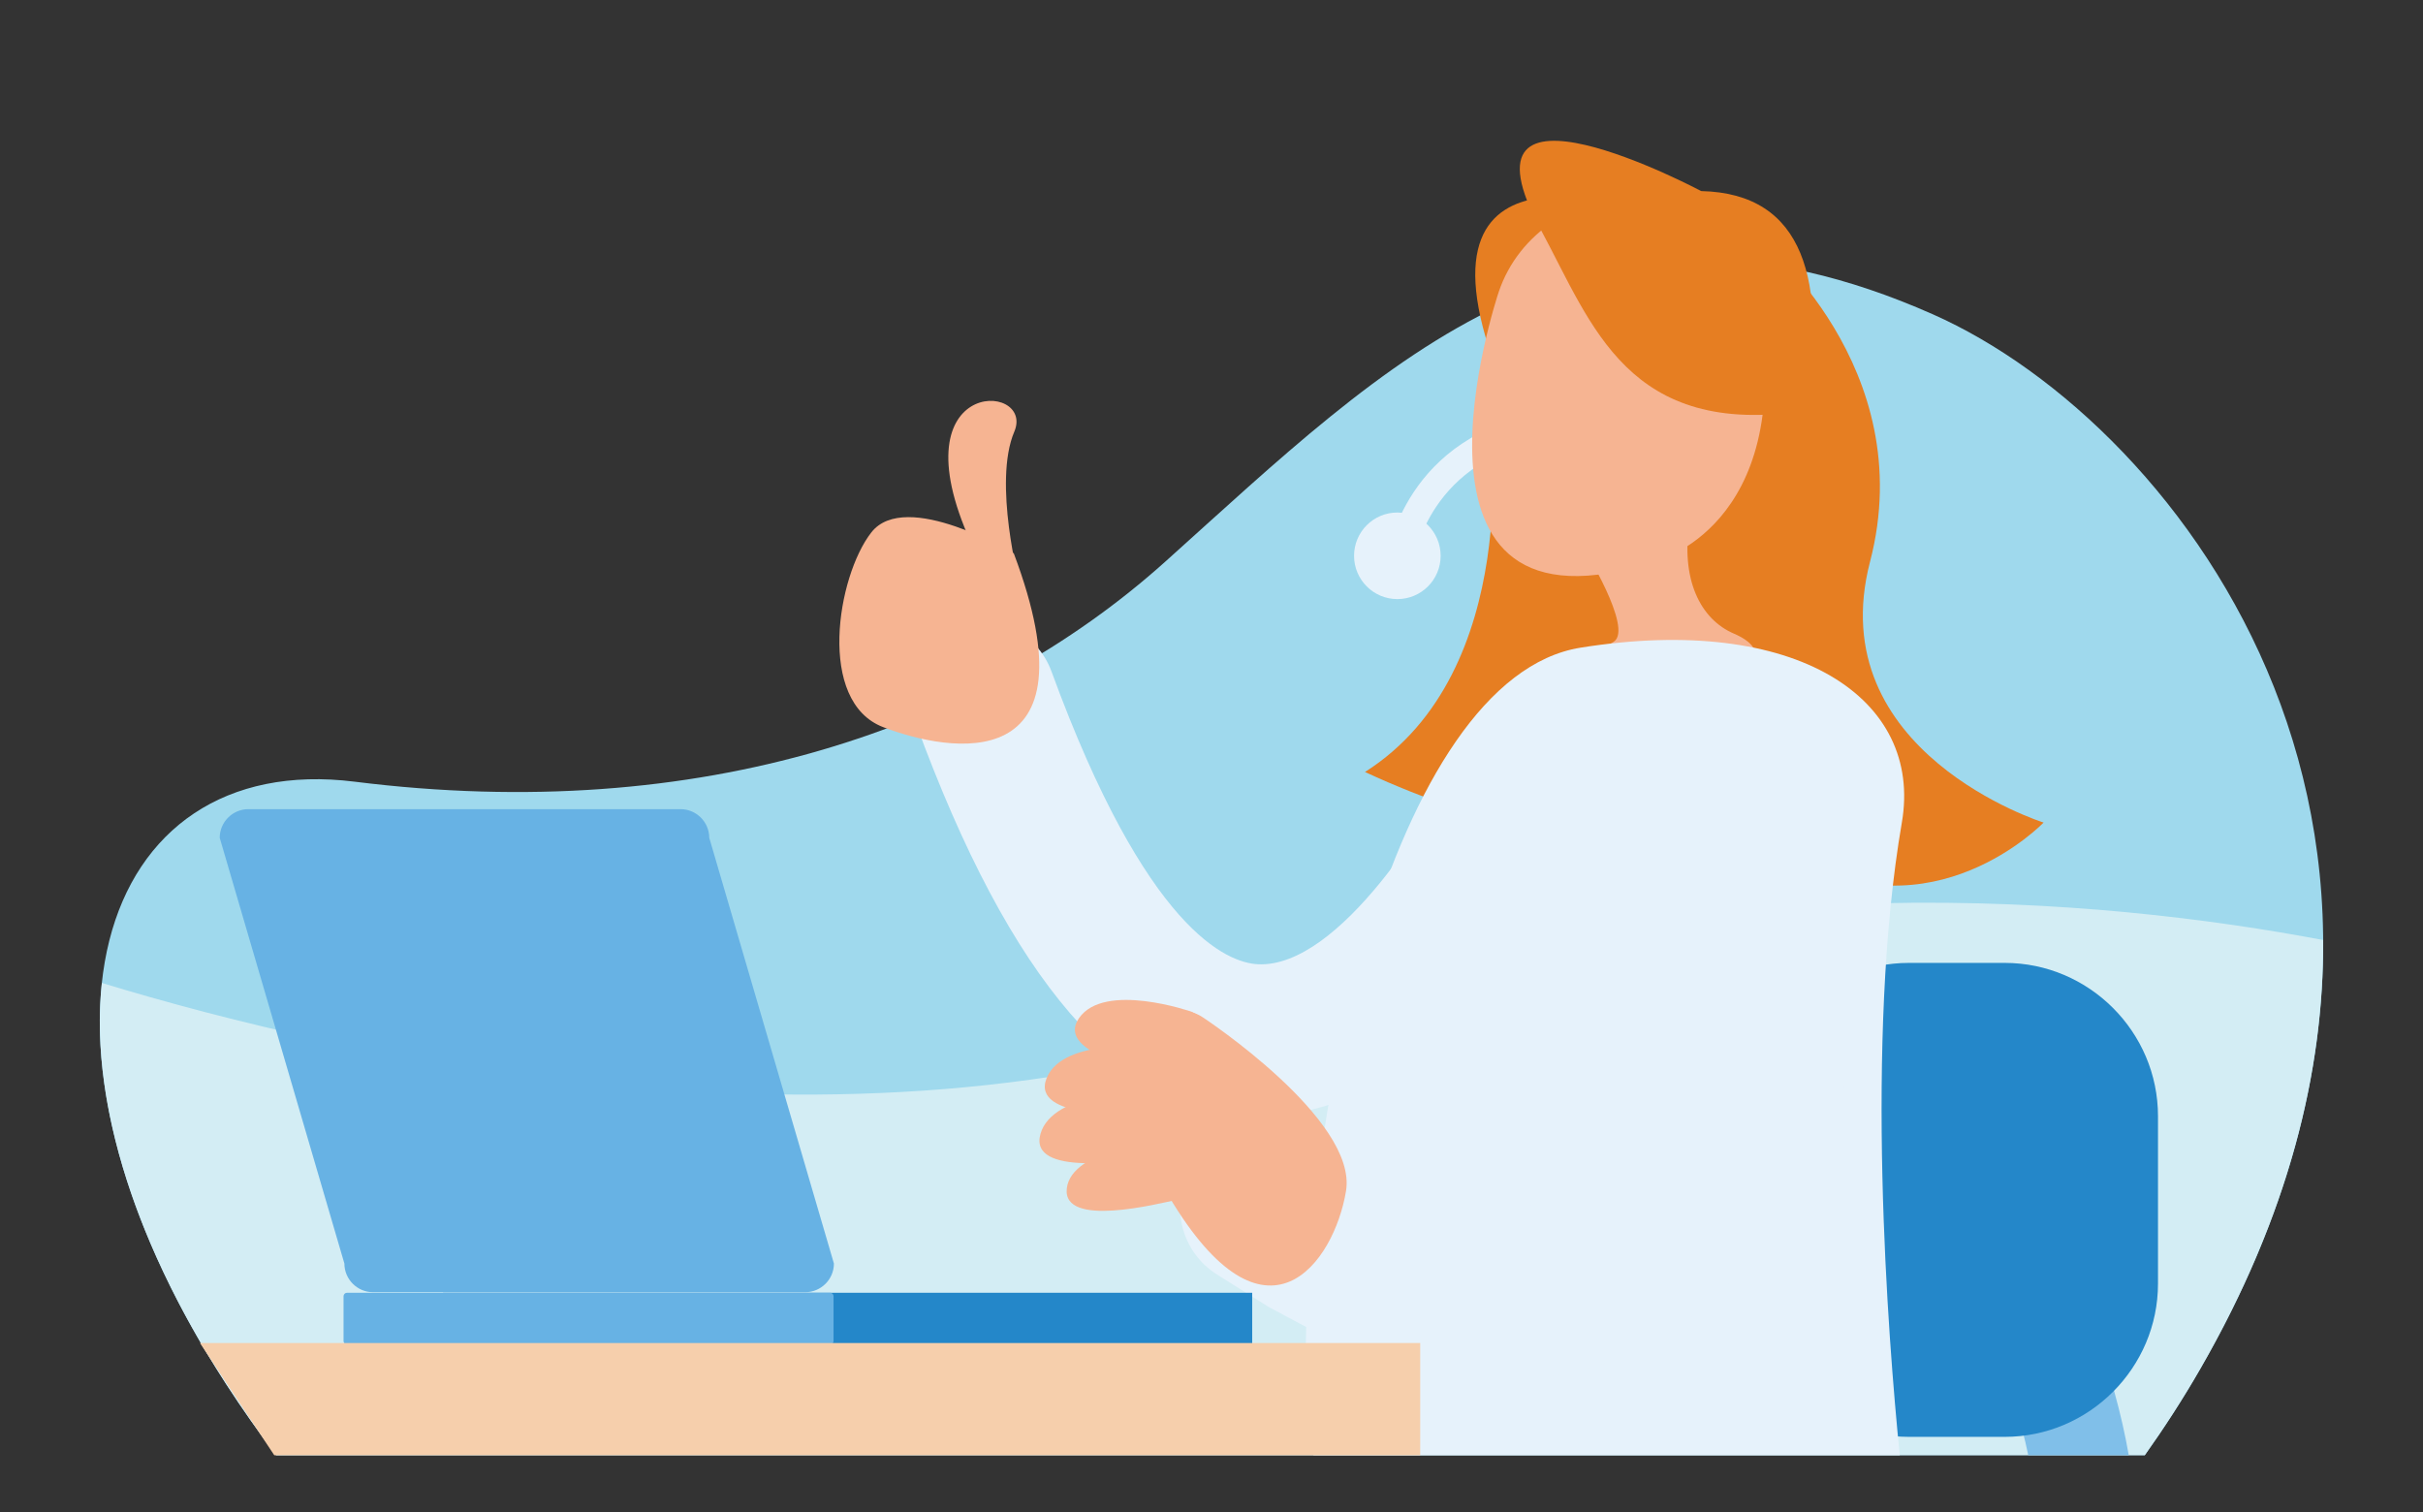 <?xml version="1.0" encoding="iso-8859-1"?>
<!-- Generator: Adobe Illustrator 25.4.1, SVG Export Plug-In . SVG Version: 6.00 Build 0)  -->
<svg version="1.1" id="Capa_1" xmlns="http://www.w3.org/2000/svg" xmlns:xlink="http://www.w3.org/1999/xlink" x="0px" y="0px"
	 viewBox="0 0 792 494.28" style="enable-background:new 0 0 792 494.28;" xml:space="preserve">
<rect x="0" y="0" width="792" height="494.28" fill="#333333" stroke="none"/>
<style type="text/css">
	.st0{fill:#9FD9ED;}
	.st1{fill:#D3EDF4;}
	.st2{fill:#E6F2FB;}
	.st3{fill:#1A6090;}
	.st4{fill:#2487C9;}
	.st5{fill:#2ECC71;}
	.st6{fill:#95E7B8;}
	.st7{fill:#80BFE9;}
	.st8{fill:#67B2E4;}
	.st9{fill:#4DA5E0;}
	.st10{fill:#1F74AD;}
	.st11{fill:#FFFFFF;}
	.st12{fill:#A3A3A3;}
	.st13{fill:#636363;}
	.st14{fill:#F6DA69;}
	.st15{fill:#D4AC0C;}
	.st16{fill:#F6B492;}
	.st17{fill:#E67E22;}
	.st18{fill:#9ACCED;}
	.st19{fill:#E98E3E;}
	.st20{fill:#FEFEFE;}
	.st21{fill:#B25E14;}
	.st22{fill:#EFAE75;}
	.st23{fill:#F6CFAC;}
</style>
<g>
	<g>
		<path class="st0" d="M-2685.22-1645.53c-28.53-115.6-137.83-167.38-271-54.45c-85.99,72.92-185.28,54.66-249.12,21.81
			c-136.44-70.22-259.57,64.35-215.6,229.59c9.1,34.22,21.85,63.36,36.8,88.29h618.84
			C-2697.05-1438.84-2659.96-1543.17-2685.22-1645.53z"/>
		<path class="st1" d="M-3383.9-1360.31h618.84c39.18-45.09,68.06-98.69,80.8-155.53c-77.03,20.9-207.6,41.94-352.18,3.61
			c-148.18-39.29-301.34-4.01-391.52,26.04c1.47,12.29,3.86,24.85,7.25,37.58C-3411.6-1414.37-3398.85-1385.23-3383.9-1360.31z"/>
	</g>
	<g>
		<path class="st2" d="M-2833.45-1779.77c0-4.8-3.93-8.73-8.73-8.73h-422.91c-4.8,0-8.73,3.93-8.73,8.73v419.46h440.38V-1779.77z"/>
		<g>
			<path class="st3" d="M-2995.84-1673.23l-23.94-17.83c-9.26,12.8-14.73,28.53-14.73,45.53c0,13.13,3.27,25.49,9.01,36.34
				l26.17-14.38c-3.4-6.58-5.33-14.05-5.33-21.96C-3004.66-1655.85-3001.39-1665.41-2995.84-1673.23z"/>
			<path class="st4" d="M-2956.68-1723.36c-0.08,0-0.17,0.01-0.25,0.01v29.85c0.08,0,0.17-0.01,0.25-0.01
				c26.5,0,47.98,21.48,47.98,47.98c0,26.5-21.48,47.98-47.98,47.98c-6.51,0-12.71-1.3-18.37-3.65l-11.33,27.62
				c9.15,3.78,19.18,5.88,29.7,5.88c42.98,0,77.83-34.84,77.83-77.83S-2913.7-1723.36-2956.68-1723.36z"/>
			<path class="st5" d="M-2999.33-1623.57l-26.17,14.38c8.45,15.97,22.3,28.65,39.12,35.6l11.33-27.62
				C-2985.55-1605.56-2994.15-1613.53-2999.33-1623.57z"/>
			<path class="st6" d="M-3019.78-1691.06l23.94,17.83c8.65-12.2,22.84-20.18,38.91-20.27v-29.85
				C-2982.81-1723.27-3005.69-1710.56-3019.78-1691.06z"/>
		</g>
		<g>
			<rect x="-3238.87" y="-1539.84" class="st6" width="172.5" height="148.6"/>
			<g>
				<rect x="-3217.01" y="-1456.07" class="st7" width="25.26" height="53.7"/>
				<rect x="-3182.5" y="-1462.45" class="st8" width="25.26" height="60.08"/>
				<rect x="-3148" y="-1505.77" class="st9" width="25.26" height="103.39"/>
				<rect x="-3113.49" y="-1520.96" class="st4" width="25.26" height="118.59"/>
			</g>
		</g>
		<path class="st4" d="M-3091.31-1679.25h-128.78c-5.11,0-9.24-4.14-9.24-9.24s4.14-9.24,9.24-9.24h128.78
			c5.11,0,9.24,4.14,9.24,9.24S-3086.2-1679.25-3091.31-1679.25z"/>
		<path class="st4" d="M-3106.71-1642.29h-113.37c-5.11,0-9.24-4.14-9.24-9.24s4.14-9.24,9.24-9.24h113.37
			c5.11,0,9.24,4.14,9.24,9.24S-3101.61-1642.29-3106.71-1642.29z"/>
		<path class="st4" d="M-3152.92-1605.32h-67.16c-5.11,0-9.24-4.14-9.24-9.24s4.14-9.24,9.24-9.24h67.16c5.11,0,9.24,4.14,9.24,9.24
			S-3147.82-1605.32-3152.92-1605.32z"/>
		<path class="st3" d="M-2894.15-1488.25h-128.78c-5.11,0-9.24-4.14-9.24-9.24c0-5.11,4.14-9.24,9.24-9.24h128.78
			c5.11,0,9.24,4.14,9.24,9.24C-2884.91-1492.39-2889.04-1488.25-2894.15-1488.25z"/>
		<path class="st3" d="M-2924.95-1451.29h-97.97c-5.11,0-9.24-4.14-9.24-9.24c0-5.11,4.14-9.24,9.24-9.24h97.97
			c5.11,0,9.24,4.14,9.24,9.24C-2915.71-1455.42-2919.85-1451.29-2924.95-1451.29z"/>
		<path class="st3" d="M-2894.15-1414.32h-128.78c-5.11,0-9.24-4.14-9.24-9.24c0-5.11,4.14-9.24,9.24-9.24h128.78
			c5.11,0,9.24,4.14,9.24,9.24C-2884.91-1418.45-2889.04-1414.32-2894.15-1414.32z"/>
		<g>
			<path class="st1" d="M-3196.11-1790.49h0.03H-3196.11z"/>
		</g>
	</g>
</g>
<g>
	<g>
		<path class="st0" d="M-1774.9-1517.82c-14.12-73.75-85.2-201.02-162.89-131.16c-77.69,69.86-191.5,6.71-285-49.86
			c-93.5-56.57-206.44-20.53-260,50.8c-44.84,59.73-53.77,151.15,7.03,260.01c10.5,18.81,22.42,36.2,35.48,52.26h632.58
			C-1766.24-1402.86-1766.61-1474.53-1774.9-1517.82z"/>
		<path class="st1" d="M-2440.24-1335.77h632.58c41.46-67.1,41.09-138.76,32.8-182.05c-0.61-3.19-1.33-6.48-2.15-9.84
			c-83.68,38.71-205.38,74.71-335.82,45.75c-186.84-41.49-319.25-52.01-404.24-25.29c4.43,36.47,17.51,76.47,41.36,119.17
			C-2465.21-1369.23-2453.3-1351.83-2440.24-1335.77z"/>
	</g>
	<g>
		<rect x="-2405.15" y="-1668.98" class="st10" width="432.6" height="285.52"/>
		<path class="st2" d="M-1974.12-1700.84c0-37.42-30.62-68.04-68.04-68.04h-294.17c-37.42,0-68.04,30.62-68.04,68.04v36.63h430.24
			V-1700.84z"/>
		<rect x="-2404.36" y="-1410.66" class="st2" width="430.25" height="74.89"/>
		<g>
			<path class="st3" d="M-2397.12-1702.39c0-34.79,28.2-63.09,62.86-63.09h32.4c7.42,0,14.18,4.67,16.83,11.63l3.35,8.81
				c3.02,7.94,10.74,13.28,19.21,13.28h148.08c8.47,0,16.19-5.34,19.21-13.28l3.34-8.81c2.64-6.96,9.41-11.63,16.83-11.63h32.4
				c34.66,0,62.86,28.3,62.86,63.09v366.62h13.32v-368.59c0-40.88-33.14-74.13-73.87-74.13h-296.27h0
				c-19.7,0-38.24,7.72-52.21,21.74s-21.66,32.62-21.66,52.4v368.59h13.32V-1702.39z"/>
			<g>
				<path class="st11" d="M-2159.83-1750.91h-96.99c-0.91,0-1.65-0.74-1.65-1.65v-6.88c0-0.91,0.74-1.65,1.65-1.65h96.99
					c0.91,0,1.65,0.74,1.65,1.65v6.88C-2158.18-1751.66-2158.92-1750.91-2159.83-1750.91z"/>
				<circle class="st11" cx="-2127.02" cy="-1756.01" r="6.48"/>
			</g>
		</g>
		<path class="st4" d="M-2132.99-1687.8h-110.89c-4.25,0-7.7-3.45-7.7-7.7c0-4.25,3.45-7.7,7.7-7.7h110.89c4.25,0,7.7,3.45,7.7,7.7
			C-2125.28-1691.25-2128.73-1687.8-2132.99-1687.8z"/>
		<polygon class="st4" points="-2371.56,-1690.95 -2362.7,-1682.09 -2358.15,-1686.64 -2363.79,-1692.28 -2349.4,-1692.28 
			-2349.4,-1698.72 -2363.79,-1698.72 -2358.15,-1704.37 -2362.7,-1708.92 -2371.56,-1700.05 -2376.11,-1695.5 		"/>
		<path class="st5" d="M-2193.74-1359.53h-160.92c-6.17,0-11.18-5-11.18-11.18c0-6.17,5-11.18,11.18-11.18h160.92
			c6.17,0,11.18,5,11.18,11.18C-2182.56-1364.53-2187.56-1359.53-2193.74-1359.53z"/>
		<g>
			<rect x="-2339.42" y="-1646.26" class="st11" width="300.46" height="235.59"/>
			<rect x="-2311.85" y="-1535.16" class="st12" width="243.28" height="15.41"/>
			<rect x="-2311.85" y="-1510.83" class="st12" width="216.32" height="15.41"/>
			<rect x="-2311.85" y="-1463.04" class="st13" width="243.28" height="4.26"/>
			<rect x="-2311.85" y="-1575.7" class="st13" width="91.32" height="15.41"/>
			<rect x="-2311.85" y="-1600.03" class="st13" width="179.22" height="15.41"/>
			<rect x="-2311.85" y="-1420.61" class="st13" width="33.25" height="9.95"/>
			<rect x="-2246.98" y="-1420.61" class="st13" width="82.72" height="9.95"/>
			<rect x="-2101.82" y="-1420.61" class="st13" width="33.25" height="9.95"/>
			<rect x="-2311.86" y="-1445.24" class="st13" width="33.25" height="15.41"/>
			<rect x="-2246.99" y="-1445.24" class="st13" width="52.91" height="15.41"/>
			<rect x="-2101.83" y="-1445.24" class="st13" width="33.25" height="15.41"/>
		</g>
	</g>
	<g>
		<path class="st14" d="M-1833.21-1393.96h-427.07c-1.56,0-2.83-1.28-2.83-2.83v-127.89c0-1.56,1.28-2.83,2.83-2.83h427.07
			c1.56,0,2.83,1.28,2.83,2.83v127.89C-1830.38-1395.23-1831.65-1393.96-1833.21-1393.96z"/>
		<g>
			<path class="st15" d="M-2152.98-1416.34h-69.32c-5.2,0-9.85-2.69-12.45-7.19c-2.6-4.5-2.6-9.87,0-14.38l34.66-60.04h0
				c2.6-4.5,7.25-7.19,12.45-7.19c5.2,0,9.85,2.69,12.45,7.19l34.66,60.04c2.6,4.5,2.6,9.87,0,14.38
				C-2143.13-1419.03-2147.78-1416.34-2152.98-1416.34z M-2193.63-1494.21l-34.66,60.04c-1.25,2.17-1.25,4.75,0,6.92
				c1.25,2.17,3.49,3.46,5.99,3.46h69.32c2.5,0,4.74-1.29,5.99-3.46c1.25-2.17,1.25-4.75,0-6.92l-34.66-60.04
				c-1.25-2.17-3.49-3.46-5.99-3.46C-2190.14-1497.67-2192.38-1496.38-2193.63-1494.21L-2193.63-1494.21z"/>
			<g>
				<path class="st15" d="M-2187.61-1432c-1.58,0-2.85-0.49-3.8-1.46c-0.95-0.98-1.43-2.23-1.43-3.76c0-1.49,0.48-2.71,1.43-3.66
					c0.95-0.95,2.22-1.43,3.8-1.43c1.63,0,2.89,0.48,3.8,1.43c0.91,0.95,1.36,2.17,1.36,3.66c0,1.53-0.45,2.79-1.36,3.76
					C-2184.71-1432.49-2185.98-1432-2187.61-1432z M-2187.61-1446.5c-1.81,0-2.79-1.07-2.93-3.21l-2.09-26.63
					c-0.14-1.72,0.23-3.1,1.12-4.15c0.88-1.05,2.18-1.57,3.9-1.57c1.67,0,2.94,0.52,3.8,1.57c0.86,1.05,1.22,2.43,1.08,4.15
					l-2.09,26.63C-2184.96-1447.57-2185.89-1446.5-2187.61-1446.5z"/>
			</g>
		</g>
		<g>
			<path class="st15" d="M-1890.25-1468.81h-214.85c-4.46,0-8.08-3.62-8.08-8.08c0-4.46,3.62-8.08,8.08-8.08h214.85
				c4.46,0,8.08,3.62,8.08,8.08C-1882.17-1472.43-1885.79-1468.81-1890.25-1468.81z"/>
			<path class="st15" d="M-1922.55-1436.51h-182.55c-4.46,0-8.08-3.62-8.08-8.08c0-4.46,3.62-8.08,8.08-8.08h182.55
				c4.46,0,8.08,3.62,8.08,8.08C-1914.47-1440.12-1918.09-1436.51-1922.55-1436.51z"/>
		</g>
	</g>
</g>
<g>
	<path class="st0" d="M-870.78-1365.3c101.4-175.96-5.44-316.96-89.83-354.36c-117.47-52.06-183.05,15.84-257.94,83.06
		c-62.49,56.1-156.16,88.54-272.43,73.98c-86.69-10.85-118.79,85.72-43.23,202.38c5.43,8.38,11.05,16.34,16.83,23.96h627.95
		C-882.91-1345.45-876.67-1355.08-870.78-1365.3z"/>
	<path class="st1" d="M-1534.21-1360.24c5.43,8.38,11.05,16.34,16.83,23.96h627.95c6.51-9.17,12.76-18.8,18.64-29.02
		c29.75-51.63,41.56-100.24,41.28-144.11c-73.7-13.94-208.31-26.96-341.94,23.82c-147.13,55.92-323.22,15.35-404.5-9.39
		C-1579.81-1458.88-1567.41-1411.5-1534.21-1360.24z"/>
	<g>
		<path class="st2" d="M-1140.59-1633.25c-2.17-0.56-3.65-2.66-3.37-4.95c0.05-0.41,5.62-41.29,53.94-48.74
			c2.49-0.38,4.8,1.32,5.19,3.8c0.38,2.48-1.32,4.8-3.8,5.19c-41.6,6.42-46.26,40.52-46.3,40.86c-0.31,2.49-2.57,4.26-5.06,3.96
			C-1140.2-1633.16-1140.4-1633.2-1140.59-1633.25z"/>
		<circle class="st2" cx="-1140.6" cy="-1638.52" r="14.55"/>
		<path class="st2" d="M-1172.66-1451.71c-5.28,1-10.72,1.42-16.33,1.14c-44.7-2.2-81.79-45.26-113.4-131.64
			c-4.82-13.17,1.48-27.74,14.07-32.55c12.57-4.82,26.7,1.97,31.52,15.14c31.93,87.25,59.15,97.84,69.37,98.34
			c27.17,1.34,59.38-50.21,69.9-73.93c5.61-12.65,20.09-18.02,32.35-11.99c12.26,6.03,17.64,21.18,12.03,33.84
			C-1077.57-1543.41-1115.02-1462.65-1172.66-1451.71z"/>
		<g>
			<path class="st7" d="M-929.42-1428.37c-4.37-8.01-14.4-10.97-22.41-6.61c-8.01,4.36-10.97,14.4-6.61,22.41
				c15.16,27.82,25.12,53.44,29.86,76.29h33.77C-899.63-1364.11-911.17-1394.87-929.42-1428.37z"/>
			<path class="st4" d="M-936.5-1342.45h-32.2c-28.33,0-51.52-23.18-51.52-51.52v-56.24c0-28.33,23.18-51.52,51.52-51.52h32.2
				c28.33,0,51.52,23.18,51.52,51.52v56.24C-884.98-1365.63-908.17-1342.45-936.5-1342.45z"/>
		</g>
		<path class="st5" d="M-1109.51-1683.39c0,0,11.6,83.54-41.97,117.51c84.18,38.98,116.84,10.58,116.84,10.58
			S-1022.96-1740.85-1109.51-1683.39z"/>
		<path class="st5" d="M-1018.75-1744.98c0,0,53.99,43.22,37,108.43c-16.7,64.09,58.31,87.67,58.31,87.67s-37.42,39.04-85.02,11.14
			c-47.6-27.9-31.07-154.87-31.07-154.87L-1018.75-1744.98z"/>
		<path class="st16" d="M-1078.08-1641.23c0,0,16.79,27.03,10.27,31.53c-6.52,4.5-49.93,26.47-1.78,20.45
			c58.91-7.37,53.34-18.33,42.1-23.12c-11.24-4.79-18.08-18.21-14.82-38.06c3.26-12.28,0.59-22.51-21.64-19.85
			C-1086.19-1667.63-1087.56-1651.67-1078.08-1641.23z"/>
		<path class="st5" d="M-1054.15-1752.86c0,0-85.13-33.17-53.05,52.05C-1067.2-1649.36-1054.15-1752.86-1054.15-1752.86z"/>
		<path class="st16" d="M-1106.54-1727.19c-0.57,1.68-40.33,121.01,52.67,90.47c0,0,46.4-11.35,35.05-84.03
			C-1027.16-1774.15-1092.88-1767.71-1106.54-1727.19z"/>
		<path class="st5" d="M-1038.5-1761.09c0,0-85.9-45.71-53.75,13.25c17.15,31.82,29.14,69.89,88.95,60.54
			C-996.17-1730.74-1003.66-1760.31-1038.5-1761.09z"/>
		<g>
			<g>
				<path class="st16" d="M-1269.49-1639.32c0,0-36.33-21.84-47.88-7.06s-18.37,56.88,3.97,65.44
					C-1291.05-1572.39-1240.97-1563.44-1269.49-1639.32z"/>
				<path class="st16" d="M-1267.5-1628.99c0,0-9.06-34.2-1.82-51.24c7.25-17.04-41.55-18.84-13.26,40.03
					C-1273.55-1619.02-1267.5-1628.99-1267.5-1628.99z"/>
			</g>
		</g>
		<path class="st2" d="M-971.07-1548.87c7.18-41.64-35.27-70.39-107.95-58.79c-63.02,10.06-98.64,163.51-91.51,270.11
			c0.56,0.43,1.17,0.86,1.81,1.27h196.94C-975.71-1375.71-983.62-1476.1-971.07-1548.87z"/>
		<path class="st2" d="M-1038.37-1553.72l-0.11,3.56l-0.21,4.07c-0.18,2.75-0.36,5.54-0.63,8.33c-0.47,5.59-1.17,11.18-1.91,16.75
			c-1.59,11.12-3.73,22.09-6.51,32.63c-5.46,21.01-14.02,40.72-25.36,53.4c-11.36,12.66-23.8,17.43-41.68,15.85
			c-17.83-2.16-38.14-10.79-57.24-22.68l-0.73-0.45c-12.53-7.8-29.02-3.96-36.82,8.57c-7.8,12.53-4.06,28.96,8.47,36.76l17.29,10.87
			c6.21,3.24,12.18,6.71,18.67,9.68c6.7,2.77,13.03,5.93,20.37,7.97c3.62,1.07,7.05,2.38,10.85,3.2l11.49,2.29
			c15.66,2.32,33.15,1.88,49.89-3.62c16.76-5.36,31.61-15.53,42.9-27.14c11.41-11.66,19.84-24.59,26.61-37.57
			c6.77-13.02,11.81-26.23,15.94-39.43c4.12-13.21,7.29-26.44,9.78-39.71c1.2-6.64,2.32-13.29,3.18-20
			c0.47-3.35,0.85-6.72,1.21-10.13l0.5-5.18c0.16-1.82,0.29-3.34,0.42-5.7c1.02-18.32-12.47-27.45-30.79-28.47
			c-18.32-1.02-34.53,6.45-35.55,24.77c-0.01,0.23-0.02,0.45-0.03,0.68L-1038.37-1553.72z"/>
		<g>
			<g>
				<path class="st16" d="M-1205.85-1483.35c0,0,51.94,34.23,48,58.26c-3.94,24.03-26.88,56.56-59.45,1.94
					C-1245.56-1467.63-1220.91-1493.63-1205.85-1483.35z"/>
				<path class="st16" d="M-1209.73-1485.32c0,0-29.28-10.22-37.84,2.16c-8.56,12.39,25.18,18.12,32.19,19.64
					S-1195.18-1478.24-1209.73-1485.32z"/>
				<path class="st16" d="M-1221.95-1473.31c0,0-30.79-3.68-36.49,10.26c-5.69,13.94,28.49,12.27,35.67,12.25
					C-1215.59-1450.82-1206.22-1469.53-1221.95-1473.31z"/>
				<path class="st16" d="M-1225.47-1458.62c0,0-31.01-0.12-35.07,14.39c-4.06,14.5,29.71,8.92,36.84,8.07
					S-1209.4-1456.67-1225.47-1458.62z"/>
				<path class="st16" d="M-1219.92-1442.08c0,0-30.28,2.83-31.76,16.16c-1.48,13.33,30.51,5.15,37.33,3.72
					C-1207.54-1423.63-1203.91-1441.86-1219.92-1442.08z"/>
			</g>
		</g>
		<g>
			<g>
				<rect x="-1461.28" y="-1390.87" class="st4" width="271.9" height="17.38"/>
				<path class="st8" d="M-1331.19-1373.5h-162.41c-0.62,0-1.13-0.5-1.13-1.13v-15.13c0-0.62,0.5-1.13,1.13-1.13h162.41
					c0.62,0,1.13,0.5,1.13,1.13v15.13C-1330.06-1374-1330.57-1373.5-1331.19-1373.5z"/>
				<path class="st8" d="M-1381.46-1553.39h-145.25c-5.29,0-9.62,4.33-9.62,9.62l41.89,143.07c0,5.29,4.33,9.62,9.62,9.62h145.25
					c5.29,0,9.62-4.33,9.62-9.62l-41.89-143.07C-1371.84-1549.06-1376.17-1553.39-1381.46-1553.39z"/>
			</g>
			<polygon class="st6" points="-1518.01,-1336.28 -1132.91,-1336.28 -1132.91,-1374 -1542.98,-1374 			"/>
		</g>
	</g>
</g>
<g>
	<path class="st0" d="M1022.8-1458.24c-13.74-71.74-82.87-195.53-158.44-127.58c-75.57,67.95-186.27,6.53-277.21-48.5
		c-90.94-55.03-200.8-19.97-252.9,49.41c-43.62,58.1-52.3,147.02,6.84,252.9c10.22,18.29,21.81,35.21,34.51,50.84h615.3
		C1031.23-1346.43,1030.87-1416.14,1022.8-1458.24z"/>
	<path class="st1" d="M375.64-1281.16h615.3c40.33-65.26,39.97-134.97,31.9-177.08c-0.59-3.1-1.3-6.3-2.09-9.57
		c-81.39,37.65-199.77,72.67-326.65,44.5c-181.74-40.35-310.53-50.59-393.2-24.6c4.31,35.48,17.03,74.38,40.23,115.92
		C351.35-1313.71,362.94-1296.79,375.64-1281.16z"/>
	<g>
		<g>
			<path class="st16" d="M642.01-1416.53l2.9,1.6l3.36,1.76c2.29,1.16,4.6,2.32,6.97,3.43c4.69,2.26,9.5,4.35,14.31,6.38
				c9.65,3.98,19.44,7.45,29.2,10.2c19.4,5.55,39.23,8.01,54.73,4.93c15.5-3.12,25.19-10.82,32.38-25.88
				c6.7-15.29,9.38-35.63,8.89-56.54l-0.02-0.8c-0.32-13.72,10.54-25.1,24.26-25.43c13.72-0.32,25.1,10.43,25.42,24.15l0.53,18.98
				c-0.34,6.5-0.39,12.92-1.07,19.52c-0.95,6.67-1.41,13.23-3.24,20.08c-0.85,3.4-1.42,6.77-2.57,10.19l-3.6,10.28
				c-5.54,13.64-14.16,27.43-26.47,38.23c-12.21,10.88-27.36,17.97-42,21.52c-14.72,3.62-29.06,4.27-42.65,3.55
				c-13.62-0.73-26.57-2.94-39.1-5.86c-12.52-2.94-24.61-6.66-36.41-10.93c-5.88-2.18-11.73-4.42-17.51-6.9
				c-2.9-1.21-5.78-2.5-8.68-3.81l-4.38-2.05c-1.53-0.74-2.81-1.35-4.76-2.35c-15.15-7.84-16.08-22.95-8.25-38.1
				c7.84-15.15,21.47-24.59,36.62-16.76c0.19,0.1,0.37,0.2,0.56,0.3L642.01-1416.53z"/>
			<path class="st17" d="M606.97-1423.32c0,0,41.35,1.4,56.84,19.88c8.21,13.62-3.86,41.22-3.86,41.22
				S623.01-1415.27,606.97-1423.32z"/>
			<path class="st17" d="M656.13-1379.5c0,0,13.49-44.51-83.01-49.42c-96.5-4.92-95.25,43.52-95.25,43.52s-5.24,43.3-6.46,104.24
				h210.11C668.56-1334.87,656.13-1379.5,656.13-1379.5z"/>
			<g>
				<path class="st4" d="M768.8-1680.29c39.16-37.41,101.24-35.99,138.65,3.17c37.41,39.16,35.99,101.24-3.17,138.65
					c-39.16,37.41-101.24,35.99-138.65-3.17C728.22-1580.81,729.64-1642.88,768.8-1680.29z"/>
				<path class="st18" d="M809.51-1564.28c-11.29-0.26-20.65,8.68-20.9,19.97l-0.46,20.24c12.62,7.17,26.51,11.32,40.61,12.44
					l0.29-12.67l0,0l0.44-19.07C829.73-1554.67,820.79-1564.03,809.51-1564.28z"/>
				<path class="st18" d="M738.48-1609.94c0.8,0.11,1.61,0.19,2.43,0.21l23.65,0.54c11.29,0.26,20.65-8.68,20.9-19.97
					c0.26-11.29,9.61-20.23,20.9-19.97l3.58,0.08c11.29,0.26,20.64-8.68,20.9-19.97c0.26-11.29-8.68-20.65-19.97-20.9l-29.33-0.67
					c-4.46,3.02-8.73,6.45-12.75,10.3C748.78-1661.17,738.63-1635.6,738.48-1609.94z"/>
				<path class="st18" d="M914.44-1668.95l-1.52-0.03c-0.78-0.02-1.55,0.02-2.3,0.09c-0.03,0-0.06,0-0.09,0c0,0,0,0,0.01,0.01
					c-10.19,0.95-18.28,9.4-18.52,19.87c-0.26,11.29-9.62,20.23-20.9,19.97l-35.05-0.8c-11.29-0.26-20.64,8.69-20.9,19.97
					c-0.26,11.29,8.68,20.65,19.97,20.91l8.56,0.19c11.29,0.26,20.22,9.62,19.97,20.9c-0.26,11.29,8.68,20.65,19.97,20.9l3.36,0.08
					l0,0l24.65,0.56c13.86-16.48,22.41-37.61,22.94-60.82C935.11-1630.35,927.53-1651.85,914.44-1668.95z"/>
			</g>
			<g>
				<g>
					<path class="st16" d="M879.09-1493.84c0,0-38.17,43.44-59.79,36.73c-21.62-6.71-48.63-32,5.83-54.98
						C869.71-1532.42,890.48-1506.39,879.09-1493.84z"/>
					<path class="st16" d="M881.4-1497.17c0,0,13.16-25.64,2.86-35.12s-19.91,20.86-22.21,27.12
						C859.75-1498.89,873.02-1484.68,881.4-1497.17z"/>
					<path class="st16" d="M871.92-1509.95c0,0,7.33-27.88-4.78-34.91s-14.94,24.66-15.85,31.27
						C850.39-1506.98,866.42-1495.95,871.92-1509.95z"/>
					<path class="st16" d="M858.84-1515.07c0,0,4.08-28.54-8.75-34.13c-12.83-5.59-12.02,26.21-12.15,32.88
						S854.98-1500.53,858.84-1515.07z"/>
					<path class="st16" d="M842.9-1512.08c0,0,1.27-28.24-10.81-31.31c-12.08-3.07-8.65,27.43-8.21,33.89
						C824.32-1503.05,840.64-1497.37,842.9-1512.08z"/>
				</g>
			</g>
			<path class="st16" d="M582.41-1464.84c0,0-16.44,32.79-8.48,37.27c7.96,4.48,60.09,25.15,4.18,23.28
				c-68.39-2.29-63.14-15.45-50.74-22.13c12.4-6.68,18.85-22.8,13.03-45.24c-5.03-13.75-3.04-25.78,22.76-25.05
				S592.21-1477.81,582.41-1464.84z"/>
			<g>
				<path class="st16" d="M590.43-1447.2c0,0-36.25,11.58-51.38-18s-39.4-91.98,4.25-105.69c43.65-13.7,75.16,20.02,87.17,58.59
					C642.49-1473.74,614.68-1448.8,590.43-1447.2z"/>
				<path class="st2" d="M557.46-1540.21c0,0,84.59-5.63,81.93-47.34s-40.56-11.39-40.56-11.39s-7.3-26.72-32.43-13.61
					s-21.01,28.21-21.01,28.21s-92.72,7.85-49.29,70.88s45.96,44.87,45.96,44.87s-44.7-67.68,1.88-47.95
					c9.72,3.59,19.85-0.43,19.85-0.43S551.13-1522.26,557.46-1540.21z"/>
			</g>
			<path class="st16" d="M485.26-1339.64c8.25-15.24,2.59-34.29-12.65-42.54c-15.24-8.25-34.28-2.59-42.54,12.65
				c-0.88,1.63-21.86,40.47-39.55,82.92c-0.76,1.82-1.51,3.64-2.25,5.45h68.21C464.93-1300.13,474.76-1320.24,485.26-1339.64z"/>
			<path class="st17" d="M516.84-1424.24c0,0-68.32,18.92-91.7,60.05c25.76-15.88,51.79,16.29,58.41,32.65
				C504.48-1353.42,519.41-1407.47,516.84-1424.24z"/>
		</g>
		<g>
			<path class="st19" d="M787.54-1680.01c2.03-3.05,3.22-6.71,3.22-10.64c0-10.6-8.59-19.19-19.19-19.19
				c-10.6,0-19.19,8.59-19.19,19.19c0,3.94,1.19,7.6,3.22,10.64l15.97,27.66L787.54-1680.01z"/>
			<circle class="st20" cx="771.57" cy="-1691.55" r="8.8"/>
		</g>
		<g>
			<path class="st19" d="M834.55-1699.26c2.03-3.05,3.22-6.71,3.22-10.64c0-10.6-8.59-19.19-19.19-19.19
				c-10.6,0-19.19,8.59-19.19,19.19c0,3.94,1.19,7.6,3.22,10.64l15.97,27.66L834.55-1699.26z"/>
			<circle class="st20" cx="818.58" cy="-1710.8" r="8.8"/>
		</g>
		<g>
			<path class="st19" d="M867.06-1640.29c2.03-3.05,3.22-6.71,3.22-10.64c0-10.6-8.59-19.19-19.19-19.19
				c-10.6,0-19.19,8.59-19.19,19.19c0,3.94,1.19,7.6,3.22,10.64l15.97,27.66L867.06-1640.29z"/>
			<circle class="st20" cx="851.1" cy="-1651.83" r="8.8"/>
		</g>
		<g>
			<path class="st19" d="M932.11-1666.02c2.03-3.05,3.22-6.71,3.22-10.64c0-10.6-8.59-19.19-19.19-19.19s-19.19,8.59-19.19,19.19
				c0,3.94,1.19,7.6,3.22,10.64l15.97,27.66L932.11-1666.02z"/>
			<circle class="st20" cx="916.14" cy="-1677.56" r="8.8"/>
		</g>
		<g>
			<path class="st19" d="M914.13-1594.1c2.03-3.05,3.22-6.71,3.22-10.64c0-10.6-8.59-19.19-19.19-19.19s-19.19,8.59-19.19,19.19
				c0,3.94,1.19,7.6,3.22,10.64l15.97,27.66L914.13-1594.1z"/>
			<circle class="st20" cx="898.16" cy="-1605.64" r="8.8"/>
		</g>
	</g>
</g>
<g>
	<path class="st0" d="M2356.71-1658.2c-27.75-112.45-134.07-162.81-263.6-52.97c-83.64,70.93-180.22,53.17-242.32,21.21
		c-132.71-68.3-252.48,62.59-209.71,223.32c8.86,33.28,21.25,61.63,35.8,85.88h601.94
		C2345.21-1457.15,2381.28-1558.63,2356.71-1658.2z"/>
	<path class="st1" d="M1677.12-1380.76h601.94c38.11-43.86,66.2-95.99,78.59-151.28c-74.93,20.33-201.93,40.8-342.56,3.52
		c-144.14-38.21-293.11-3.9-380.83,25.33c1.43,11.96,3.76,24.17,7.05,36.56C1650.18-1433.35,1662.57-1405,1677.12-1380.76z"/>
	<g>
		<g>
			<path class="st4" d="M2206.33-1493.91c-45.33-30.89-97.88,3.61-97.88,3.61s4.39,53.65,11.16,109.55h109.49
				C2219.31-1430.64,2209.08-1481.44,2206.33-1493.91z"/>
			<path class="st16" d="M2192.52-1653.96c0,0,3.85,17.5-0.93,18.39c-4.78,0.89-41.74,1.77-6.45,12.3
				c35.29,10.53,35.37,1.42,30.08-3.96s-6.66-12.96-0.14-23.1c4.75-5.97,5.63-12.25-7.68-16.2
				C2194.1-1670.47,2189.56-1662.02,2192.52-1653.96z"/>
			<path class="st2" d="M2129.43-1612.91c0,0,2.5-16.15,18.05-16.44c15.54-0.29,36.32,2.24,38.75,14.01s-22.04,23.91-37.18,24.1
				C2133.91-1591.05,2129.43-1600.95,2129.43-1612.91z"/>
			<path class="st16" d="M2136.17-1626.44c0.05,0,0.17-0.01,0.16-0.01l-0.06,0.01c-0.04,0.01-0.07,0.02-0.15,0.03l-0.45,0.07
				c-0.34,0.04-0.69,0.08-1.08,0.11c-0.75,0.06-1.55,0.1-2.36,0.11c-1.61,0.02-3.27-0.01-4.91-0.19c-3.29-0.28-6.48-0.97-9.49-1.97
				c-6.04-2.01-11.24-5.45-15.52-10.34c-2.15-2.43-3.96-5.33-5.62-8.42l-1.17-2.4c-0.4-0.8-0.68-1.68-1.04-2.52
				c-0.74-1.66-1.25-3.49-1.84-5.27c-2.23-7.24-3.31-15.28-3.75-23.49l-0.01-0.19c-0.35-6.6-5.99-11.66-12.58-11.31
				c-6.22,0.33-11.07,5.4-11.32,11.5c-0.36,9.65-0.02,19.58,2.06,29.71c0.57,2.53,1.06,5.07,1.88,7.6c0.39,1.27,0.71,2.54,1.18,3.8
				l1.42,3.79c2.07,5.02,4.58,10.01,7.91,14.66c3.31,4.64,7.28,8.96,11.81,12.66c4.52,3.7,9.55,6.77,14.82,9.13
				c5.27,2.36,10.75,4.08,16.31,5.12c2.78,0.55,5.58,0.91,8.43,1.14c1.43,0.12,2.86,0.19,4.35,0.22c0.73,0.02,1.5,0.01,2.27,0
				l1.22-0.04l0.68-0.04l0.36-0.02l0.57-0.05c9.23-1.13,12.73-9.16,11.6-18.39C2150.72-1620.64,2145.4-1627.56,2136.17-1626.44z"/>
			<path class="st2" d="M2163.94-1629.91c0,0-36.81,6.48-60.73,139.98c57.29-4.98,113.58,17.44,113.58,17.44
				s22.92-110.28-9.47-153.78C2187.9-1645.85,2163.94-1629.91,2163.94-1629.91z"/>
			<path class="st16" d="M2085.71-1721.86c0,0-14.2,0.66-19.18,7.8s-12.31,24.08-1.67,34.29c10.64,10.21,20.6,4.73,25.09-5.48
				S2108.12-1722.35,2085.71-1721.86z"/>
			<path class="st16" d="M2194.21-1646.04c0,0,16.14,5.48,23.16-7.64c7.02-13.12,18.41-40.87-1.03-47.37
				c-19.44-6.5-33.83,8.34-39.53,25.52C2171.12-1658.36,2183.37-1646.96,2194.21-1646.04z"/>
			<path class="st4" d="M2209.75-1687.43c0,0-25.08-11.85-21.59-19.33c-3.49-1.74-9.36-21.92,5.41-15.44s29.99,13.33,29.99,13.33
				s22.92,8.97,20.92,24.41c-1.99,15.44-20.42,35.78-29.39,30.34c-3.49-2.2,3.24-6.18,5.73-12.41c2.49-6.23-0.75-17.95-9.47-7.23
				c-3.24,3-6.73-1.73-6.73-1.73S2205.15-1682.42,2209.75-1687.43z"/>
			<path class="st16" d="M2197.35-1601.52c0.04,0.06,0.18,0.4,0.28,0.63l0.34,0.8l0.69,1.69c0.46,1.14,0.91,2.31,1.34,3.49
				c0.87,2.35,1.68,4.74,2.44,7.14c1.51,4.79,2.77,9.63,3.71,14.41c0.94,4.77,1.54,9.5,1.68,13.98c0.14,4.47-0.19,8.7-1.1,12.21
				c-0.91,3.54-2.28,6.22-4.14,8.26c-1.84,2.05-4.46,3.66-8,4.82c-3.53,1.14-7.86,1.7-12.47,1.74c-4.61,0.06-9.51-0.38-14.47-1.15
				l-0.08-0.01c-7.14-1.1-13.83,3.79-14.94,10.94c-1.07,6.89,3.49,13.36,10.22,14.81c5.96,1.27,12.13,2.22,18.64,2.52
				c6.5,0.29,13.37,0,20.58-1.81c3.59-0.93,7.25-2.23,10.82-4.08c3.56-1.84,7-4.24,10.03-7.11c3.03-2.87,5.62-6.18,7.68-9.64
				c2.06-3.47,3.61-7.07,4.77-10.63c2.3-7.15,3.11-14.1,3.31-20.74c0.17-6.64-0.32-13.02-1.16-19.22
				c-0.86-6.19-2.08-12.21-3.58-18.12c-0.75-2.96-1.57-5.89-2.46-8.81c-0.45-1.46-0.91-2.92-1.4-4.39l-0.76-2.22l-0.41-1.14
				l-0.49-1.3l-0.55-1.46c-3.3-8.75-11.45-10.53-20.2-7.23s-14.77,10.44-11.47,19.19
				C2196.51-1603.14,2196.93-1602.27,2197.35-1601.52z"/>
			<path class="st2" d="M2198.28-1631.47c0,0,36.46-6.74,34.48,29.35c-11.49-11.48-35.27,6.42-35.27,6.42
				S2171.99-1615.45,2198.28-1631.47z"/>
			<polygon class="st21" points="2191.74,-1380.76 2172.97,-1380.76 2112.84,-1591.24 2131.62,-1591.24 			"/>
			<g>
				<g>
					<g>
						<path class="st16" d="M2142.5-1548.1c0,0,25.09,13.22,24.37,24.3c-0.72,11.08-9.69,26.86-26.89,3.52
							C2125.18-1539.21,2135.21-1552.1,2142.5-1548.1z"/>
					</g>
					<g>
						<path class="st16" d="M2140.65-1548.82c0,0-13.74-3.34-17.07,2.66s12.23,7.1,15.48,7.48
							C2142.31-1538.3,2147.57-1546.26,2140.65-1548.82z"/>
					</g>
					<path class="st16" d="M2135.64-1542.83c0,0-14.13-0.3-16.1,6.28c-1.96,6.58,13.47,4.3,16.73,3.97
						C2139.53-1532.91,2142.95-1541.82,2135.64-1542.83z"/>
					<g>
						<path class="st16" d="M2134.7-1536.01c0,0-14.07,1.32-15.27,8.08c-1.2,6.76,13.88,2.73,17.07,2.03
							S2142.07-1535.84,2134.7-1536.01z"/>
					</g>
					<g>
						<path class="st16" d="M2137.95-1528.75c0,0-13.61,2.63-13.69,8.74c-0.08,6.11,14.07,0.98,17.1,0.03
							C2144.38-1520.93,2145.22-1529.36,2137.95-1528.75z"/>
					</g>
				</g>
			</g>
			<polygon class="st21" points="2118.58,-1380.76 2099.8,-1380.76 2039.67,-1591.24 2058.45,-1591.24 			"/>
			<rect x="2090.63" y="-1428.13" class="st21" width="77.22" height="10.96"/>
			<rect x="2067.21" y="-1515.93" class="st21" width="77.22" height="10.96"/>
		</g>
		<g>
			<path class="st7" d="M1948.85-1839.72l127.47,27.29c7.64,1.64,12.55,9.22,10.92,16.86l-27.29,127.47
				c-1.64,7.64-9.22,12.55-16.86,10.92l-127.47-27.29c-7.64-1.64-12.55-9.22-10.92-16.86l27.29-127.47
				C1933.62-1836.44,1941.21-1841.36,1948.85-1839.72z"/>
			<path class="st9" d="M1963.03-1836.68l127.47,27.29c7.64,1.64,12.55,9.22,10.92,16.86l-27.29,127.47
				c-1.64,7.64-9.22,12.55-16.86,10.92l-127.47-27.29c-7.64-1.64-12.55-9.22-10.92-16.86l27.29-127.47
				C1947.8-1833.41,1955.39-1838.32,1963.03-1836.68z"/>
		</g>
		<path class="st16" d="M2087.22-1717.09c-2.95-3.13-8.14-17.85-15.7-11.53c-8.87,7.42,4.34,13.05,3.37,19.38
			s-5.27,21.04,6.45,21.16S2097.91-1705.74,2087.22-1717.09z"/>
		<g>
			<path class="st22" d="M1947.41-1638.03h140.69c7.81,0,14.21,6.39,14.21,14.21v140.69c0,7.81-6.39,14.21-14.21,14.21h-140.69
				c-7.81,0-14.21-6.39-14.21-14.21v-140.69C1933.2-1631.64,1939.59-1638.03,1947.41-1638.03z"/>
			<path class="st19" d="M1962.86-1638.03h140.69c7.81,0,14.21,6.39,14.21,14.21v140.69c0,7.81-6.39,14.21-14.21,14.21h-140.69
				c-7.81,0-14.21-6.39-14.21-14.21v-140.69C1948.65-1631.64,1955.04-1638.03,1962.86-1638.03z"/>
		</g>
		<g>
			<path class="st8" d="M1758.75-1467.73h140.69c7.81,0,14.21-6.39,14.21-14.21v-140.69c0-7.81-6.39-14.21-14.21-14.21h-140.69
				c-7.81,0-14.21,6.39-14.21,14.21v140.69C1744.55-1474.13,1750.94-1467.73,1758.75-1467.73z"/>
			<path class="st4" d="M1783.68-1467.73h140.69c7.81,0,14.21-6.39,14.21-14.21v-140.69c0-7.81-6.39-14.21-14.21-14.21h-140.69
				c-7.81,0-14.21,6.39-14.21,14.21v140.69C1769.47-1474.13,1775.86-1467.73,1783.68-1467.73z"/>
		</g>
		<path class="st9" d="M2091.26-1426.44v45.68h15.45v-45.68c0-23.41-19.15-42.57-42.57-42.57h-15.45
			C2072.1-1469,2091.26-1449.85,2091.26-1426.44z"/>
		<path class="st7" d="M2048.69-1469h-68.52h-15.45c-23.41,0-42.57,19.15-42.57,42.57v45.68h15.45h153.65v-45.68
			C2091.25-1449.85,2072.1-1469,2048.69-1469z"/>
		<path class="st19" d="M1896.34-1424.83v44.07h11.01v-44.07c0-23.41-19.15-42.57-42.57-42.57h-11.01
			C1877.18-1467.4,1896.34-1448.24,1896.34-1424.83z"/>
		<path class="st22" d="M1853.77-1467.4h-72.96h-11.01c-23.41,0-42.57,19.15-42.57,42.57v44.07h11.01h158.09v-44.07
			C1896.34-1448.24,1877.18-1467.4,1853.77-1467.4z"/>
	</g>
</g>
<g>
	<path class="st0" d="M719.2,447.43c98.63-171.15-5.29-308.3-87.37-344.68c-114.26-50.64-178.05,15.41-250.9,80.79
		c-60.78,54.57-151.89,86.12-264.99,71.96C31.62,244.94,0.4,338.87,73.89,452.35c5.28,8.15,10.75,15.9,16.37,23.3h610.8
		C707.4,466.74,713.47,457.37,719.2,447.43z"/>
	<path class="st1" d="M73.89,452.35c5.28,8.15,10.75,15.9,16.37,23.3h610.8c6.33-8.92,12.41-18.29,18.13-28.23
		c28.94-50.22,40.42-97.5,40.16-140.17c-71.69-13.56-202.62-26.23-332.6,23.17c-143.12,54.39-314.39,14.93-393.45-9.13
		C29.54,356.41,41.6,402.49,73.89,452.35z"/>
	<g>
		<path class="st2" d="M456.75,186.8c-2.11-0.55-3.55-2.59-3.28-4.82c0.05-0.4,5.47-40.16,52.47-47.41c2.42-0.37,4.67,1.28,5.04,3.7
			c0.37,2.41-1.28,4.67-3.7,5.04c-40.46,6.24-45,39.41-45.04,39.75c-0.3,2.42-2.5,4.15-4.93,3.85
			C457.13,186.88,456.94,186.84,456.75,186.8z"/>
		<circle class="st2" cx="456.75" cy="181.67" r="14.15"/>
		<path class="st2" d="M425.56,363.38c-5.13,0.97-10.43,1.38-15.88,1.11c-43.48-2.14-79.56-44.02-110.3-128.04
			c-4.69-12.81,1.44-26.98,13.68-31.66c12.22-4.69,25.97,1.91,30.65,14.72c31.06,84.87,57.53,95.17,67.47,95.66
			c26.43,1.3,57.76-48.84,67.99-71.91c5.45-12.31,19.54-17.53,31.46-11.67c11.92,5.87,17.16,20.6,11.7,32.91
			C518.06,274.19,481.63,352.74,425.56,363.38z"/>
		<g>
			<path class="st7" d="M662.16,386.08c-4.25-7.8-14.01-10.67-21.8-6.43c-7.8,4.24-10.67,14-6.43,21.8
				c14.74,27.06,24.43,51.98,29.04,74.21h32.85C691.14,448.59,679.91,418.67,662.16,386.08z"/>
			<path class="st4" d="M655.27,469.65h-31.32c-27.56,0-50.11-22.55-50.11-50.11v-54.7c0-27.56,22.55-50.11,50.11-50.11h31.32
				c27.56,0,50.11,22.55,50.11,50.11v54.7C705.38,447.1,682.83,469.65,655.27,469.65z"/>
		</g>
		<path class="st17" d="M486.99,138.03c0,0,11.28,81.26-40.82,114.3c81.88,37.92,113.65,10.29,113.65,10.29
			S571.17,82.14,486.99,138.03z"/>
		<path class="st17" d="M575.27,78.12c0,0,52.52,42.04,35.99,105.46c-16.24,62.34,56.72,85.28,56.72,85.28s-36.39,37.97-82.7,10.84
			c-46.3-27.14-30.22-150.64-30.22-150.64L575.27,78.12z"/>
		<path class="st16" d="M517.56,179.04c0,0,16.33,26.29,9.99,30.67s-48.57,25.75-1.73,19.89c57.3-7.17,51.88-17.83,40.95-22.49
			c-10.93-4.66-17.59-17.72-14.42-37.02c3.17-11.94,0.58-21.9-21.05-19.31C509.67,153.36,508.34,168.89,517.56,179.04z"/>
		<path class="st17" d="M540.84,70.46c0,0-82.8-32.26-51.6,50.63C528.14,171.13,540.84,70.46,540.84,70.46z"/>
		<path class="st16" d="M489.88,95.43c-0.55,1.64-39.23,117.71,51.23,88c0,0,45.13-11.04,34.09-81.74
			C567.09,49.75,503.16,56.01,489.88,95.43z"/>
		<path class="st17" d="M556.06,62.45c0,0-83.55-44.46-52.28,12.89c16.68,30.95,28.34,67.98,86.52,58.89
			C597.23,91.97,589.95,63.21,556.06,62.45z"/>
		<g>
			<g>
				<path class="st16" d="M331.38,180.89c0,0-35.33-21.24-46.57-6.87c-11.24,14.38-17.87,55.33,3.87,63.65
					C310.41,246,359.12,254.7,331.38,180.89z"/>
				<path class="st16" d="M333.31,190.94c0,0-8.82-33.27-1.77-49.84c7.05-16.57-40.42-18.33-12.9,38.94
					C327.43,200.64,333.31,190.94,333.31,190.94z"/>
			</g>
		</g>
		<path class="st2" d="M621.65,268.87c6.98-40.5-34.31-68.47-105-57.18c-61.29,9.79-95.95,159.04-89.01,262.73
			c0.54,0.42,1.14,0.83,1.77,1.24h191.56C617.13,437.31,609.44,339.66,621.65,268.87z"/>
		<path class="st2" d="M556.19,264.16l-0.11,3.46l-0.21,3.96c-0.17,2.68-0.35,5.39-0.61,8.1c-0.46,5.43-1.13,10.87-1.86,16.29
			c-1.55,10.81-3.63,21.49-6.33,31.74c-5.31,20.43-13.64,39.61-24.67,51.94c-11.05,12.31-23.15,16.95-40.54,15.42
			c-17.34-2.1-37.1-10.5-55.67-22.06l-0.71-0.44c-12.19-7.59-28.23-3.86-35.81,8.33c-7.59,12.19-3.95,28.17,8.24,35.75l16.82,10.57
			c6.04,3.15,11.85,6.52,18.16,9.41c6.52,2.69,12.67,5.76,19.82,7.76c3.52,1.04,6.85,2.32,10.55,3.11l11.18,2.22
			c15.24,2.26,32.25,1.82,48.53-3.52c16.3-5.22,30.75-15.1,41.73-26.4c11.1-11.34,19.3-23.92,25.88-36.54
			c6.58-12.67,11.48-25.51,15.51-38.35c4.01-12.85,7.09-25.72,9.52-38.63c1.17-6.46,2.25-12.92,3.1-19.45
			c0.45-3.26,0.82-6.54,1.18-9.85l0.48-5.03c0.15-1.77,0.28-3.25,0.41-5.54c1-17.82-12.13-26.7-29.95-27.7
			c-17.82-1-33.58,6.27-34.58,24.09c-0.01,0.22-0.02,0.44-0.03,0.66L556.19,264.16z"/>
		<g>
			<g>
				<path class="st16" d="M393.28,332.6c0,0,50.53,33.29,46.69,56.67s-26.15,55.02-57.83,1.89
					C354.65,347.9,378.63,322.61,393.28,332.6z"/>
				<path class="st16" d="M389.5,330.69c0,0-28.48-9.94-36.81,2.1c-8.33,12.05,24.49,17.62,31.32,19.11
					C390.83,353.38,403.66,337.58,389.5,330.69z"/>
				<path class="st16" d="M377.62,342.37c0,0-29.95-3.58-35.49,9.98c-5.54,13.56,27.71,11.93,34.7,11.91
					S392.92,346.05,377.62,342.37z"/>
				<path class="st16" d="M374.2,356.66c0,0-30.16-0.11-34.11,13.99s28.9,8.67,35.83,7.85C382.86,377.68,389.82,358.56,374.2,356.66
					z"/>
				<path class="st16" d="M379.59,372.75c0,0-29.45,2.75-30.89,15.72s29.68,5.01,36.31,3.62S395.17,372.96,379.59,372.75z"/>
			</g>
		</g>
		<g>
			<g>
				<rect x="144.82" y="422.55" class="st4" width="264.48" height="16.9"/>
				<path class="st8" d="M271.33,439.46H113.42c-0.62,0-1.13-0.5-1.13-1.13v-14.65c0-0.62,0.5-1.13,1.13-1.13h157.91
					c0.62,0,1.13,0.5,1.13,1.13v14.65C272.46,438.95,271.96,439.46,271.33,439.46z"/>
				<path class="st8" d="M222.47,264.48H81.18c-5.15,0-9.36,4.21-9.36,9.36L112.57,413c0,5.15,4.21,9.36,9.36,9.36h141.29
					c5.15,0,9.36-4.21,9.36-9.36l-40.75-139.17C231.82,268.69,227.61,264.48,222.47,264.48z"/>
			</g>
			<polygon class="st23" points="89.65,475.66 464.22,475.66 464.22,438.97 65.36,438.97 			"/>
		</g>
	</g>
</g>
</svg>
